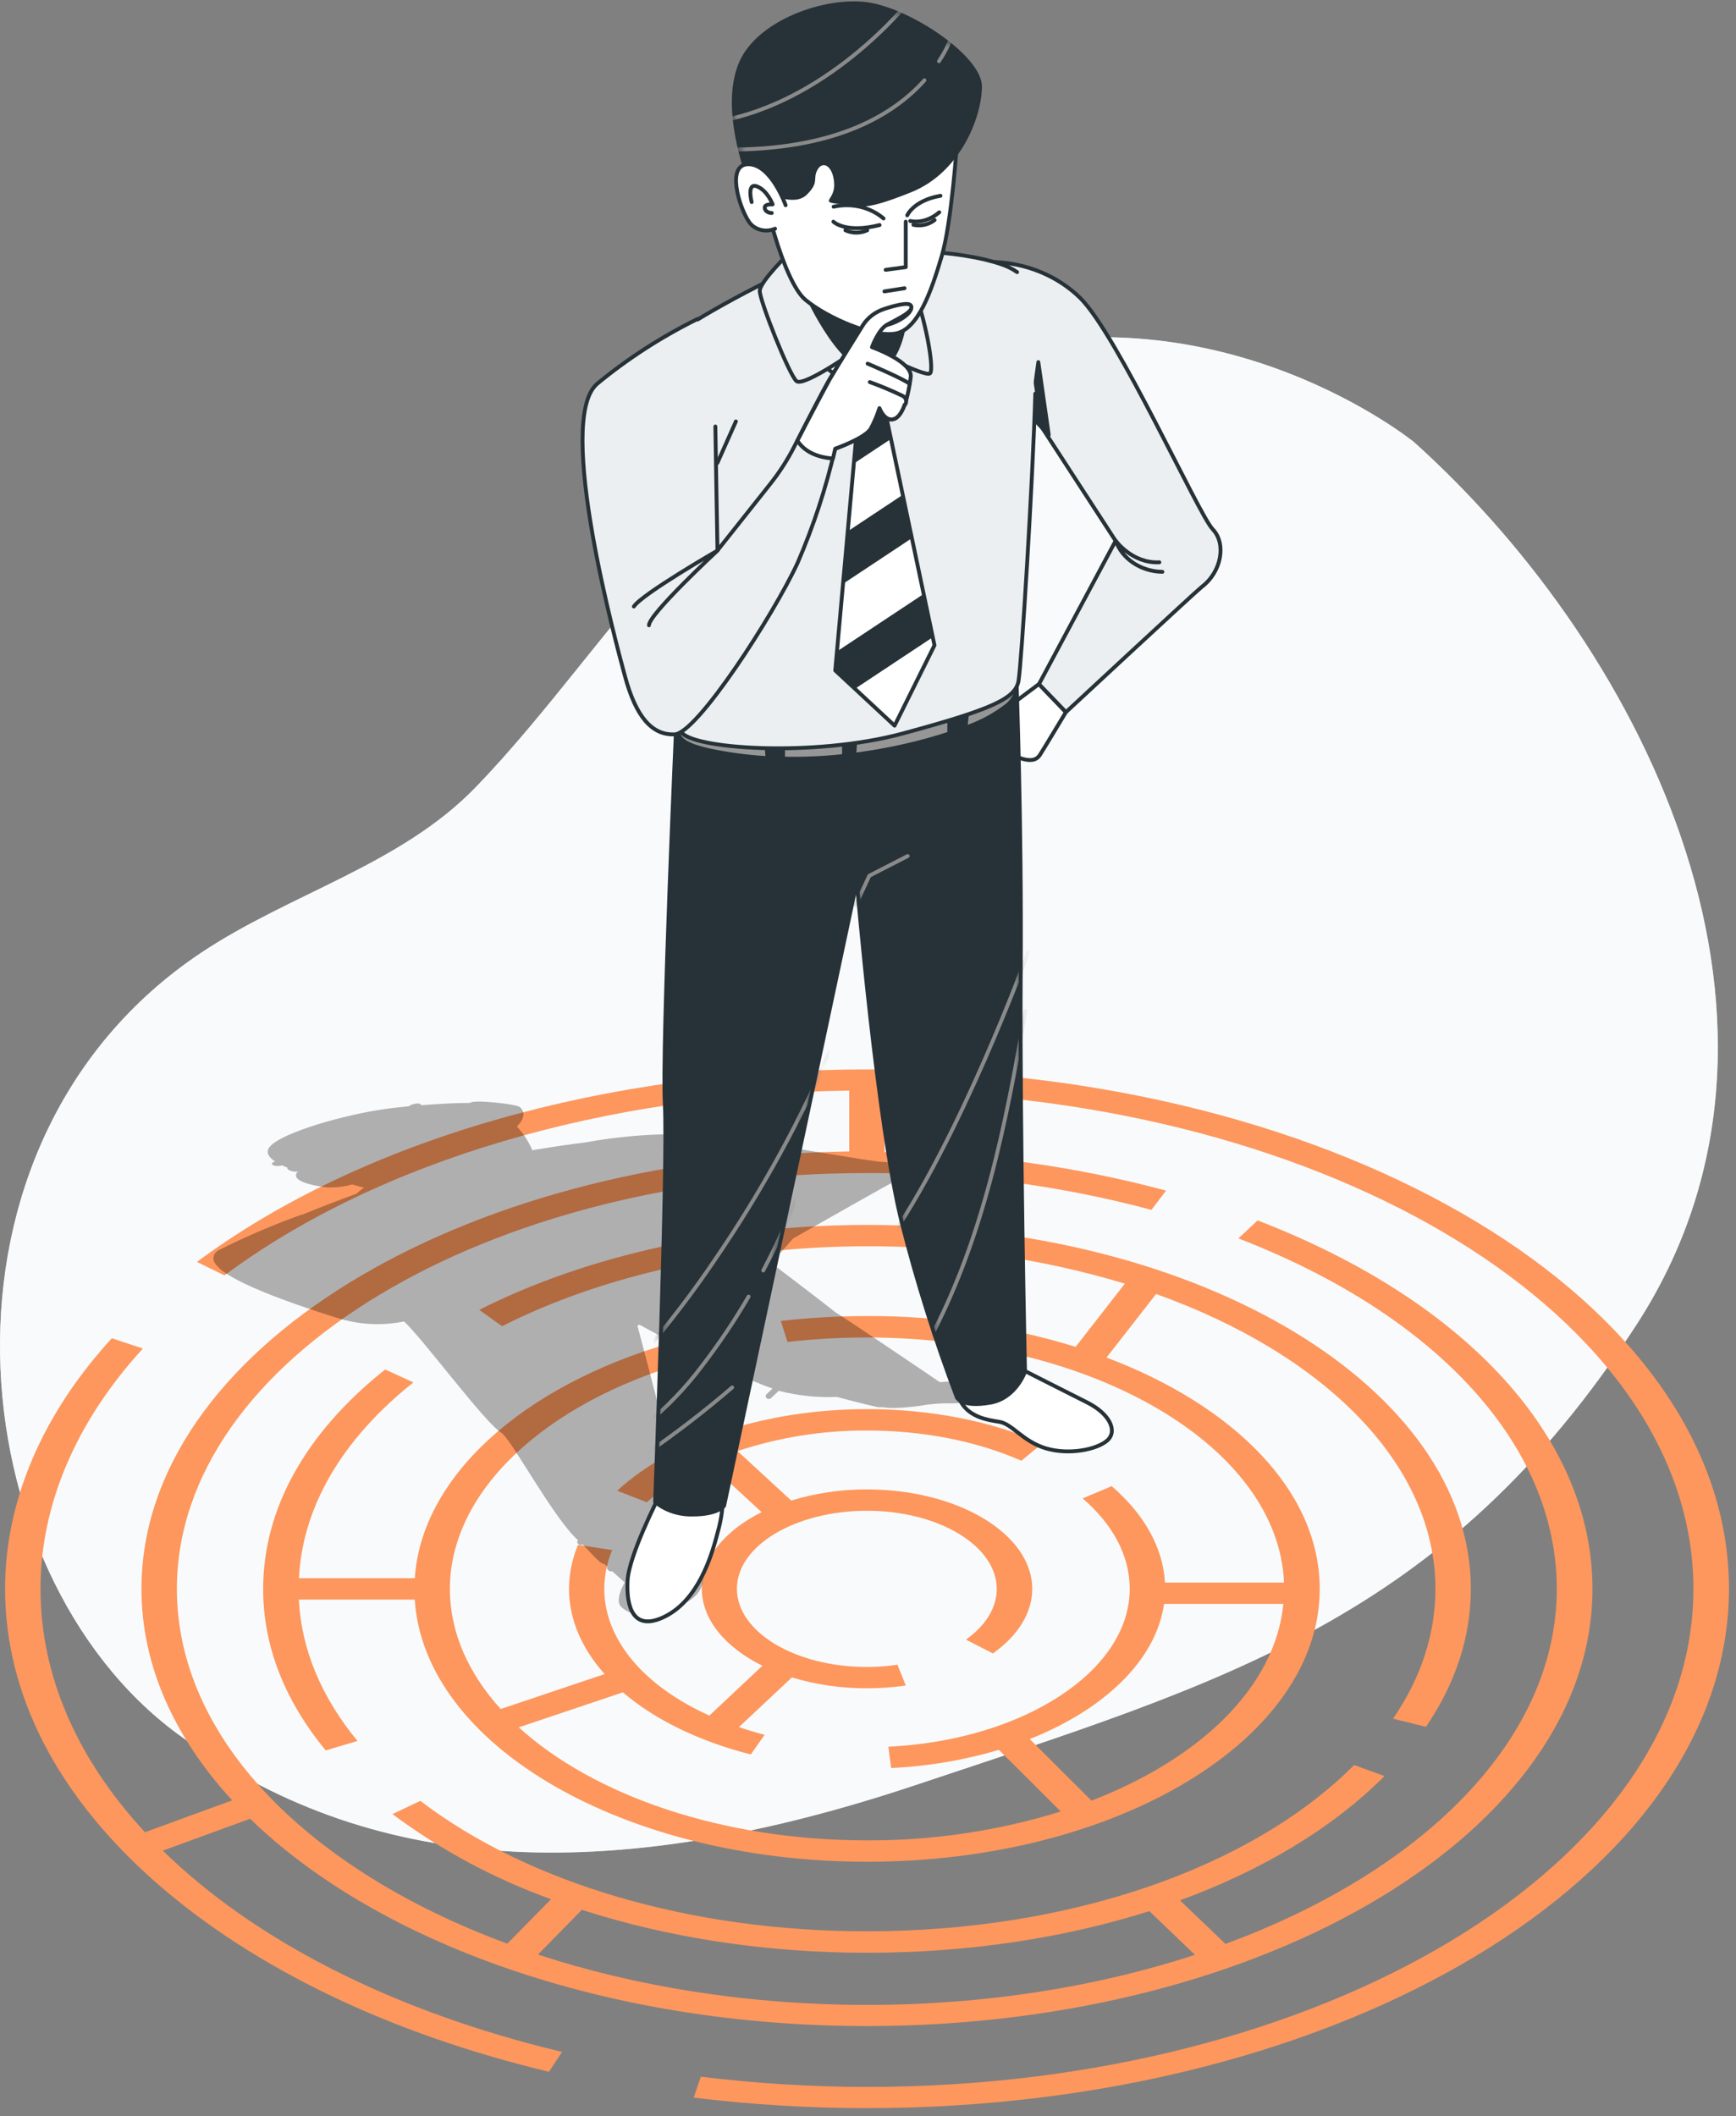 <svg width="206" height="251" viewBox="0 0 206 251" fill="none" xmlns="http://www.w3.org/2000/svg">
<rect x="0" y="0" width="206" height="251" fill="#808080" stroke="none"/>
<path d="M167.817 52.462C167.817 52.462 145.042 33.862 115.422 42.109C85.802 50.357 73.408 75.871 56.415 93.412C47.519 102.601 34.375 105.989 23.808 113.05C-9.964 135.669 -4.981 186.502 21.091 205.682C43.651 222.283 71.841 224.018 108.522 211.774C145.202 199.531 171.456 192.174 194.208 157.105C216.96 122.037 195.87 77.703 167.817 52.462Z" fill="#ECEFF1"/>
<path opacity="0.7" d="M167.817 52.462C167.817 52.462 145.042 33.862 115.422 42.109C85.802 50.357 73.408 75.871 56.415 93.412C47.519 102.601 34.375 105.989 23.808 113.05C-9.964 135.669 -4.981 186.502 21.091 205.682C43.651 222.283 71.841 224.018 108.522 211.774C145.202 199.531 171.456 192.174 194.208 157.105C216.96 122.037 195.87 77.703 167.817 52.462Z" fill="white"/>
<path d="M102.879 126.85C71.885 126.85 42.904 135.179 23.372 149.684L26.637 151.282C44.927 137.682 71.848 129.75 100.774 129.361V136.577C54.27 137.294 16.786 160.288 16.786 188.465C16.786 197.557 20.7 206.111 27.555 213.55L17.202 217.327C9.219 208.718 4.808 198.836 4.808 188.465C4.808 178.491 9.009 168.631 16.955 159.959L13.274 158.735C4.986 167.782 0.602 178.062 0.602 188.465C0.602 201.046 6.858 213.125 18.695 223.46C30.258 233.534 46.32 241.243 65.144 245.746L66.697 243.389C46.493 238.567 30.14 230.091 19.325 219.514L29.683 215.733C44.881 230.484 72.003 240.325 102.879 240.325C150.346 240.325 188.968 217.034 188.968 188.465C188.968 170.695 174.121 154.355 149.237 144.761L146.953 146.893C170.609 156.027 184.734 171.554 184.734 188.451C184.734 206.261 168.979 221.903 145.419 230.575L140.021 225.41C149.78 221.843 158.128 216.843 164.293 210.668L160.69 209.362C148.36 221.693 126.741 229.082 102.852 229.082C82.078 229.082 62.774 223.442 49.877 213.609L46.575 215.18C52.315 219.455 58.655 222.856 65.391 225.273L60.198 230.548C36.697 221.871 20.988 206.252 20.988 188.465C20.988 161.265 57.723 139.143 102.875 139.143C114.271 139.092 125.624 140.56 136.632 143.509L138.368 141.226C127.471 138.303 116.248 136.769 104.966 136.659V129.421C158.096 130.078 200.946 156.31 200.946 188.465C200.946 221.04 156.955 247.541 102.879 247.541C96.288 247.537 89.702 247.133 83.16 246.33L82.32 248.81C89.138 249.643 96.001 250.059 102.87 250.057C159.261 250.057 205.166 222.419 205.166 188.446C205.166 154.474 159.27 126.85 102.879 126.85ZM69.044 226.533C79.296 229.844 90.855 231.63 102.884 231.63C114.913 231.63 126.27 229.89 136.386 226.693L141.797 231.876C130.216 235.662 116.959 237.813 102.879 237.813C88.8 237.813 75.456 235.649 63.842 231.84L69.044 226.533Z" fill="#FD975D"/>
<path d="M169.207 204.828C172.747 199.631 174.537 194.123 174.537 188.465C174.537 164.663 142.391 145.295 102.884 145.295C86.074 145.295 69.729 148.875 56.869 155.369L59.573 157.31C71.679 151.195 87.06 147.829 102.884 147.829C113.246 147.782 123.558 149.275 133.481 152.259L127.64 159.758C119.621 157.295 111.273 156.063 102.884 156.104C99.466 156.103 96.05 156.298 92.654 156.689L93.449 159.178C96.581 158.822 99.731 158.645 102.884 158.648C129.787 158.648 151.707 171.613 152.365 187.72H138.24C138.007 183.61 135.833 179.665 131.92 176.281L128.472 177.733C132.125 180.888 134.057 184.583 134.057 188.465C134.057 198.183 121.475 206.408 105.414 207.189L105.747 209.714C110.081 209.514 114.374 208.792 118.534 207.563L125.873 214.87C118.423 217.178 110.665 218.333 102.866 218.295C85.631 218.295 70.442 212.961 61.559 204.891L73.917 200.736C77.648 203.932 82.84 206.513 89.092 208.106L90.732 205.773C89.681 205.502 88.666 205.197 87.686 204.859L93.97 198.968C96.855 199.836 99.853 200.27 102.866 200.256C104.411 200.258 105.954 200.148 107.483 199.927L106.496 197.466C105.286 197.642 104.065 197.729 102.843 197.726C94.349 197.726 87.444 193.566 87.444 188.451C87.444 183.336 94.39 179.199 102.884 179.199C111.378 179.199 118.279 183.364 118.279 188.478C118.279 190.675 116.977 192.812 114.625 194.484L117.822 196.123C120.831 193.995 122.489 191.278 122.489 188.478C122.489 181.966 113.698 176.669 102.889 176.669C99.839 176.655 96.805 177.1 93.887 177.989L87.517 172.12C92.473 170.478 97.663 169.654 102.884 169.682C109.52 169.682 115.854 170.919 121.201 173.266L123.677 171.216C117.607 168.554 110.433 167.147 102.884 167.147C90.887 167.147 79.803 170.768 73.236 176.824L76.757 178.194C78.916 176.263 81.363 174.68 84.009 173.504L90.376 179.363C86.046 181.532 83.279 184.798 83.279 188.451C83.279 192.104 86.083 195.415 90.471 197.585L84.178 203.494C76.415 200 71.707 194.475 71.707 188.465C71.71 186.883 72.03 185.318 72.647 183.861L68.592 183.245C67.892 184.897 67.529 186.671 67.523 188.465C67.523 192.072 69.03 195.53 71.748 198.571L59.417 202.718C55.572 198.48 53.385 193.625 53.385 188.465C53.385 177.048 64.413 166.498 81.489 161.557L79.662 159.274C61.774 164.453 50.005 175.317 49.22 187.195H35.474C35.898 178.737 40.566 170.732 49.055 163.973L45.703 162.443C36.232 169.983 31.227 178.98 31.227 188.474C31.227 195.201 33.725 201.644 38.652 207.627L42.42 206.504C38.095 201.247 35.757 195.616 35.465 189.739H49.215C50.325 206.997 73.967 220.834 102.884 220.834C132.504 220.834 156.603 206.316 156.603 188.474C156.603 176.911 146.483 166.754 131.303 161.027L137.185 153.488C157.009 160.575 170.331 173.582 170.331 188.465C170.331 193.794 168.646 198.968 165.307 203.864L169.207 204.828ZM129.522 213.587L122.192 206.28C131.084 202.754 137.19 196.89 138.13 190.246H152.287C151.333 200.051 142.483 208.581 129.522 213.587Z" fill="#FD975D"/>
<path opacity="0.3" d="M124.319 163.878C124.253 163.686 124.038 163.087 119.873 163.38L111.522 163.945C110.559 163.28 99.296 155.675 99.259 155.748C98.844 155.415 92.65 150.622 90.73 149.246C91.392 149.232 92.032 149.027 92.553 148.661C92.812 148.388 93.909 147.132 94.102 146.905C97.977 144.705 105.335 140.536 105.795 140.317C107.069 139.705 107.225 139.14 107.128 138.775C106.988 138.21 106.187 137.877 104.905 137.837C104.12 137.837 101.297 137.345 98.029 136.813C92.346 135.883 84.558 134.613 80.875 134.526C77.023 134.494 73.179 134.826 69.405 135.517C67.752 135.716 65.603 136.022 63.166 136.434C62.737 135.411 62.118 134.46 61.335 133.622C62.343 132.645 62.276 131.774 61.661 131.295C61.217 130.95 56.052 130.391 55.793 130.823C53.948 130.823 51.88 130.95 49.917 131.103C50.161 130.93 49.354 130.677 48.487 131.222C47.234 131.342 46.064 131.482 45.063 131.641C39.75 132.479 32.518 134.699 31.837 136.295C31.6 136.853 32 137.352 32.644 137.771C31.829 137.99 32.459 138.509 33.482 138.229C33.706 138.338 33.936 138.435 34.171 138.522C33.793 138.595 34.675 139.107 35.401 138.954C35.31 139.007 35.236 139.08 35.186 139.166C35.137 139.253 35.114 139.349 35.119 139.446C35.171 140.43 38.557 140.816 38.587 140.816C38.818 140.84 39.051 140.851 39.284 140.849C40.138 140.838 40.986 140.719 41.803 140.497C42.255 140.63 42.722 140.756 43.196 140.882C42.867 141.097 42.56 141.338 42.277 141.6C40.454 142.265 38.061 143.182 35.89 144.073H35.786C32.45 145.273 29.203 146.663 26.064 148.235C25.829 148.33 25.632 148.487 25.499 148.686C25.367 148.884 25.305 149.115 25.323 149.345C25.501 150.954 30.34 153.268 39.691 156.226L39.839 156.273C41.431 156.792 43.11 157.062 44.804 157.071C45.864 157.067 46.92 156.958 47.953 156.745C50.391 159.058 57.49 168.712 59.505 169.962C60.661 170.686 65.685 180.107 68.597 182.706C68.271 182.946 68.775 183.438 69.123 183.178C69.82 183.843 71.302 185.652 71.65 185.465L72.094 185.871C71.85 185.977 72.324 186.536 72.643 186.37L74.125 187.699C73.68 188.497 73.036 189.94 73.725 190.618C74.071 190.934 74.489 191.179 74.951 191.338C75.412 191.496 75.906 191.563 76.4 191.535C77.588 191.497 78.758 191.256 79.845 190.824C82.439 189.867 83.624 188.557 83.372 186.908C83.338 186.677 83.263 186.453 83.15 186.243C83.185 186.205 83.21 186.16 83.223 186.111C83.236 186.063 83.236 186.013 83.224 185.964L80.49 177.089C80.779 176.484 75.636 157.237 75.636 157.237C75.724 157.221 75.802 157.179 75.859 157.117C78.726 158.699 86.462 162.848 91.664 164.703C91.442 164.922 91.212 165.142 90.967 165.368C90.933 165.399 90.905 165.435 90.886 165.476C90.868 165.516 90.858 165.56 90.858 165.604C90.858 165.648 90.868 165.691 90.886 165.732C90.905 165.772 90.933 165.809 90.967 165.84C91.001 165.872 91.041 165.897 91.085 165.914C91.13 165.932 91.178 165.94 91.227 165.94C91.275 165.94 91.323 165.932 91.368 165.914C91.413 165.897 91.453 165.872 91.486 165.84C91.805 165.56 92.109 165.268 92.405 164.969C94.645 165.547 96.975 165.794 99.304 165.7C102.142 166.458 104.105 166.903 104.15 166.91C104.334 166.929 104.521 166.929 104.705 166.91C105.16 166.981 105.622 167.015 106.084 167.01C107.377 166.978 108.666 166.851 109.937 166.631L110.278 166.584C111.064 166.491 111.856 166.449 112.649 166.458C114.009 166.461 115.367 166.388 116.717 166.239C119.784 165.886 122.978 165.055 123.927 164.53C124.386 164.304 124.371 164.025 124.319 163.878ZM93.102 141.022L89.397 146.261L87.655 147.078L87.485 146.959C87.492 146.903 87.492 146.848 87.485 146.792C87.263 146.261 83.439 142.292 80.683 139.666H81.075L93.102 141.022Z" fill="black"/>
<path d="M123.281 81.143L118.679 84.586C118.679 84.586 117.783 85.85 118.42 86.541C118.912 87.114 119.342 87.729 119.702 88.376C119.702 88.376 120.443 89.752 121.236 89.985C122.029 90.218 122.903 90.331 123.414 89.526C123.926 88.722 126.482 84.473 126.482 84.473L123.281 81.143Z" fill="white" stroke="#263238" stroke-width="0.457" stroke-linecap="round" stroke-linejoin="round"/>
<path d="M78.128 177.669C78.128 177.669 74.623 184.497 74.468 187.502C74.312 190.507 75.083 193.652 78.914 191.737C82.745 189.822 84.36 184.923 85.16 181.765C85.627 180.162 85.832 178.507 85.768 176.852L78.128 177.669Z" fill="white" stroke="#263238" stroke-width="0.457" stroke-linecap="round" stroke-linejoin="round"/>
<path d="M120.6 162.102C120.6 162.102 126.231 164.968 128.973 166.337C131.715 167.707 132.626 169.748 131.411 170.845C130.196 171.942 126.846 172.62 124.105 171.795C121.363 170.971 120.148 168.93 118.622 168.657C117.095 168.385 113.901 168.112 113.435 164.422C112.968 160.733 120.6 162.102 120.6 162.102Z" fill="white" stroke="#263238" stroke-width="0.457" stroke-linecap="round" stroke-linejoin="round"/>
<path d="M80.302 84.581C80.302 84.581 78.509 124.424 78.894 131.079C79.279 137.734 77.738 178.155 77.738 178.155C78.959 179.158 80.567 179.692 82.221 179.644C85.185 179.644 85.926 178.614 85.926 178.614L101.672 104.592C101.672 104.592 104.103 133.525 107.044 145.146C108.811 152.113 110.98 158.992 113.543 165.756C113.543 165.756 114.084 166.986 117.537 166.374C120.545 165.843 121.634 162.698 121.634 162.698C121.634 162.698 120.997 133.446 121.123 115.396C121.249 97.346 120.612 80.492 120.612 80.492C120.612 80.492 107.044 84.481 97.323 85.545C91.632 86.174 85.86 85.847 80.302 84.581Z" fill="#263238"/>
<mask id="mask0_1859_2245" style="mask-type:luminance" maskUnits="userSpaceOnUse" x="77" y="80" width="45" height="100">
<path d="M80.31 84.589C80.31 84.589 78.517 124.432 78.902 131.087C79.287 137.741 77.746 178.163 77.746 178.163C78.966 179.165 80.575 179.7 82.229 179.652C85.193 179.652 85.934 178.622 85.934 178.622L101.68 104.6C101.68 104.6 104.11 133.533 107.052 145.154C108.819 152.121 110.988 159 113.551 165.764C113.551 165.764 114.092 166.994 117.545 166.382C120.553 165.85 121.642 162.706 121.642 162.706C121.642 162.706 121.005 133.453 121.131 115.403C121.257 97.353 120.62 80.5 120.62 80.5C120.62 80.5 107.052 84.489 97.33 85.553C91.639 86.181 85.868 85.855 80.31 84.589Z" fill="white"/>
</mask>
<g mask="url(#mask0_1859_2245)">
<path d="M98.919 123.715C95.136 132.66 90.422 141.265 84.84 149.417C82.269 153.23 79.461 156.91 76.43 160.44" stroke="#8A8A8A" stroke-width="0.457" stroke-linecap="round" stroke-linejoin="round"/>
<path d="M88.829 153.799C87.191 156.615 85.362 159.34 83.353 161.956C81.379 164.604 79.047 167.023 76.41 169.156" stroke="#8A8A8A" stroke-width="0.457" stroke-linecap="round" stroke-linejoin="round"/>
<path d="M95.342 140.062C93.98 143.687 92.387 147.239 90.57 150.7" stroke="#8A8A8A" stroke-width="0.457" stroke-linecap="round" stroke-linejoin="round"/>
<path d="M122.019 112.928C122.019 112.928 113.868 135.399 105.109 147.652" stroke="#8A8A8A" stroke-width="0.457" stroke-linecap="round" stroke-linejoin="round"/>
<path d="M121.683 119.924C119.357 133.34 116.734 146.876 110.176 159.149" stroke="#8A8A8A" stroke-width="0.457" stroke-linecap="round" stroke-linejoin="round"/>
<path d="M101.527 107.378L103.158 103.875L107.707 101.541" stroke="#8A8A8A" stroke-width="0.457" stroke-linecap="round" stroke-linejoin="round"/>
<path d="M119.621 79.043C119.621 79.043 114.285 83.65 100.948 84.933C87.61 86.216 81.46 84.933 81.46 84.933C81.46 84.933 79.778 85.658 80.823 86.768C80.823 86.768 80.022 87.879 84.327 88.803C86.464 89.251 88.637 89.544 90.826 89.68L90.692 87.686L93.153 87.313V89.76C95.415 89.799 97.678 89.699 99.925 89.461V87.313L101.77 87.134L101.622 89.261L102.363 89.155C105.788 88.665 109.154 87.891 112.418 86.841V83.637L115.086 83.451L114.841 85.971C116.505 85.366 118.043 84.514 119.391 83.451C120.07 82.892 120.475 82.115 120.518 81.289C120.561 80.464 120.239 79.656 119.621 79.043Z" fill="#969696"/>
<path d="M86.882 164.574C83.588 167.401 80.125 170.064 76.508 172.552" stroke="#8A8A8A" stroke-width="0.457" stroke-linecap="round" stroke-linejoin="round"/>
</g>
<path d="M80.302 84.581C80.302 84.581 78.509 124.424 78.894 131.079C79.279 137.734 77.738 178.155 77.738 178.155C78.959 179.158 80.567 179.692 82.221 179.644C85.185 179.644 85.926 178.614 85.926 178.614L101.672 104.592C101.672 104.592 104.103 133.525 107.044 145.146C108.811 152.113 110.98 158.992 113.543 165.756C113.543 165.756 114.084 166.986 117.537 166.374C120.545 165.843 121.634 162.698 121.634 162.698C121.634 162.698 120.997 133.446 121.123 115.396C121.249 97.346 120.612 80.492 120.612 80.492C120.612 80.492 107.044 84.481 97.323 85.545C91.632 86.174 85.86 85.847 80.302 84.581Z" stroke="#263238" stroke-width="0.457" stroke-linecap="round" stroke-linejoin="round"/>
<path d="M117.918 31.076C119.853 31.142 121.754 31.552 123.512 32.281C125.27 33.01 126.849 34.044 128.158 35.324C132.604 39.692 142.237 61.047 143.897 62.768C145.557 64.49 144.942 67.848 142.6 69.616C141.859 70.195 126.491 84.468 126.491 84.468L123.29 81.144L132.382 64.151L121.504 47.418" fill="#ECEFF1"/>
<path d="M117.918 31.076C119.853 31.142 121.754 31.552 123.512 32.281C125.27 33.01 126.849 34.044 128.158 35.324C132.604 39.692 142.237 61.047 143.897 62.768C145.557 64.49 144.942 67.848 142.6 69.616C141.859 70.195 126.491 84.468 126.491 84.468L123.29 81.144L132.382 64.151L121.504 47.418" stroke="#263238" stroke-width="0.457" stroke-linecap="round" stroke-linejoin="round"/>
<path d="M122.805 45.914L123.212 42.949L124.45 51.585L122.938 49.983L122.805 45.914Z" fill="#263238" stroke="#263238" stroke-width="0.457" stroke-linecap="round" stroke-linejoin="round"/>
<path d="M137.57 66.698C134.339 66.857 132.383 64.125 132.383 64.125C132.76 65.186 133.498 66.114 134.493 66.778C135.489 67.442 136.692 67.81 137.933 67.828" stroke="#263238" stroke-width="0.457" stroke-linecap="round" stroke-linejoin="round"/>
<path d="M122.85 46.692C122.569 56.923 121.205 78.942 120.857 80.791C120.472 82.858 117.789 84.115 107.163 86.994C96.538 89.872 81.829 88.829 80.806 86.761C79.784 84.693 77.731 74.595 77.731 69.768C77.731 64.941 72.619 46.233 77.094 41.985C81.57 37.737 93.855 32.013 93.855 32.013C103.71 28.562 114.462 29.825 118.812 31.348C119.49 31.567 120.125 31.881 120.694 32.278" fill="#ECEFF1"/>
<path d="M122.85 46.692C122.569 56.923 121.205 78.942 120.857 80.791C120.472 82.858 117.789 84.115 107.163 86.994C96.538 89.872 81.829 88.829 80.806 86.761C79.784 84.693 77.731 74.595 77.731 69.768C77.731 64.941 72.619 46.233 77.094 41.985C81.57 37.737 93.855 32.013 93.855 32.013C103.71 28.562 114.462 29.825 118.812 31.348C119.49 31.567 120.125 31.881 120.694 32.278" stroke="#263238" stroke-width="0.457" stroke-linecap="round" stroke-linejoin="round"/>
<path d="M97.84 43.474L102.063 46.691L99.114 79.527L106.154 86.076L110.889 76.542L104.494 46.233L107.562 41.752L102.701 37.623L97.84 43.474Z" fill="white" stroke="#263238" stroke-width="0.457" stroke-linecap="round" stroke-linejoin="round"/>
<path d="M109.606 70.453L99.321 77.267L99.113 79.528L101.455 81.702L110.687 75.585L109.606 70.453Z" fill="#263238"/>
<path d="M105.714 52.072L104.632 46.94L101.86 48.768L101.305 54.99L105.714 52.072Z" fill="#263238"/>
<path d="M107.127 58.693L100.599 63.021L100.043 69.244L108.209 63.833L107.127 58.693Z" fill="#263238"/>
<path d="M93.861 29.811C93.861 29.811 90.156 33.375 90.156 34.518C90.156 35.662 93.609 44.398 94.506 45.202C95.402 46.007 102.434 40.954 102.434 40.954C102.434 40.954 109.844 44.856 110.37 44.278C110.896 43.7 109.733 37.39 108.325 34.179C106.917 30.968 99.367 26.6 93.861 29.811Z" fill="#ECEFF1" stroke="#263238" stroke-width="0.457" stroke-linecap="round" stroke-linejoin="round"/>
<path d="M95.527 34.519C95.527 34.519 99.366 43.361 103.204 43.826C107.042 44.291 107.813 36.712 107.554 34.519C107.294 32.325 98.825 29.24 95.527 34.519Z" fill="#263238" stroke="#263238" stroke-width="0.457" stroke-linecap="round" stroke-linejoin="round"/>
<path d="M113.58 16.611C113.58 16.611 112.965 26.284 111.735 30.426C110.505 34.568 108.964 38.989 106.348 39.547C103.732 40.106 98.197 37.746 95.567 35.558C92.936 33.371 90.18 22.435 90.18 19.257C90.18 16.079 99.879 13.313 105.266 13.18C106.852 13.147 108.425 13.438 109.865 14.033C111.306 14.627 112.577 15.509 113.58 16.611Z" fill="white" stroke="#263238" stroke-width="0.457" stroke-linecap="round" stroke-linejoin="round"/>
<path d="M107.48 26.295V31.687L105.094 32.006" stroke="#263238" stroke-width="0.457" stroke-linecap="round" stroke-linejoin="round"/>
<path d="M98.891 26.295C98.891 26.295 100.306 27.724 104.374 26.694" stroke="#263238" stroke-width="0.457" stroke-linecap="round" stroke-linejoin="round"/>
<path d="M108.012 26.212C108.012 26.212 109.686 26.691 111.457 25.182" stroke="#263238" stroke-width="0.457" stroke-linecap="round" stroke-linejoin="round"/>
<path d="M107.656 25.543C107.656 25.543 108.397 23.781 111.598 23.223" stroke="#263238" stroke-width="0.457" stroke-linecap="round" stroke-linejoin="round"/>
<path d="M104.846 25.916C104.07 25.252 103.119 24.776 102.083 24.532C101.046 24.288 99.957 24.284 98.918 24.52" stroke="#263238" stroke-width="0.457" stroke-linecap="round" stroke-linejoin="round"/>
<path d="M104.949 34.564L107.335 34.191" stroke="#263238" stroke-width="0.457" stroke-linecap="round" stroke-linejoin="round"/>
<path d="M100.316 27.312C100.717 27.498 101.162 27.596 101.613 27.596C102.064 27.596 102.509 27.498 102.91 27.312" stroke="#263238" stroke-width="0.457" stroke-linecap="round" stroke-linejoin="round"/>
<path d="M108.387 26.667C108.825 26.761 109.283 26.759 109.72 26.66C110.157 26.562 110.562 26.37 110.899 26.102" stroke="#263238" stroke-width="0.457" stroke-linecap="round" stroke-linejoin="round"/>
<path d="M90.961 22.819C90.961 22.819 94.192 24.614 95.733 23.098C97.275 21.582 96.393 21.237 97.008 20.133C97.623 19.029 98.838 19.641 98.986 21.715C99.135 23.79 97.119 23.922 99.579 24.202C102.039 24.481 102.284 25.152 108.137 22.799C113.991 20.445 116.518 13.844 116.518 10.247C116.518 6.65 108.049 0.993 102.973 0.275C97.897 -0.443 89.879 2.382 87.723 7.355C85.567 12.328 88.034 19.235 88.19 20.067C88.346 20.898 88.346 22.413 90.961 22.819Z" fill="#263238"/>
<mask id="mask1_1859_2245" style="mask-type:luminance" maskUnits="userSpaceOnUse" x="86" y="0" width="31" height="25">
<path d="M90.934 22.821C90.934 22.821 94.165 24.616 95.706 23.1C97.247 21.584 96.365 21.239 96.981 20.135C97.596 19.031 98.811 19.643 98.959 21.717C99.107 23.791 97.092 23.924 99.552 24.204C102.012 24.483 102.256 25.154 108.11 22.801C113.964 20.447 116.491 13.846 116.491 10.249C116.491 6.652 108.021 0.995 102.945 0.277C97.87 -0.441 89.852 2.384 87.696 7.357C85.54 12.33 88.007 19.238 88.163 20.069C88.318 20.899 88.318 22.415 90.934 22.821Z" fill="white"/>
</mask>
<g mask="url(#mask1_1859_2245)">
<path d="M109.699 9.521C106.053 13.604 99.088 17.885 85.898 17.739" stroke="#8A8A8A" stroke-width="0.457" stroke-linecap="round" stroke-linejoin="round"/>
<path d="M113.549 2.322C113.161 4.066 112.441 5.737 111.422 7.262" stroke="#8A8A8A" stroke-width="0.457" stroke-linecap="round" stroke-linejoin="round"/>
<path d="M108.013 -0.012C108.013 -0.012 97.928 12.846 83.945 14.575" stroke="#8A8A8A" stroke-width="0.457" stroke-linecap="round" stroke-linejoin="round"/>
</g>
<path d="M93.224 24.341C93.224 24.341 91.542 19.534 88.845 19.481C86.147 19.428 87.681 24.52 88.845 26.262C89.145 26.737 89.636 27.09 90.217 27.251C90.798 27.412 91.426 27.367 91.972 27.126" fill="white"/>
<path d="M93.224 24.341C93.224 24.341 91.542 19.534 88.845 19.481C86.147 19.428 87.681 24.52 88.845 26.262C89.145 26.737 89.636 27.09 90.217 27.251C90.798 27.412 91.426 27.367 91.972 27.126" stroke="#263238" stroke-width="0.457" stroke-linecap="round" stroke-linejoin="round"/>
<path d="M89.195 23.97C89.195 23.97 88.572 21.643 89.817 22.108C91.062 22.574 91.684 24.242 91.684 24.242C91.684 24.242 90.647 24.149 90.751 24.708C90.855 25.266 91.581 25.266 91.581 25.266" stroke="#263238" stroke-width="0.457" stroke-linecap="round" stroke-linejoin="round"/>
<path d="M82.739 37.852C78.443 39.98 74.448 42.562 70.838 45.544C65.844 49.912 73.269 76.891 74.165 80.222C75.462 85.028 77.366 87.222 80.049 87.109C82.731 86.996 91.823 72.875 94.639 66.785C96.539 62.388 98.027 57.856 99.085 53.236C99.085 53.236 102.671 51.973 103.308 50.83C103.728 50.054 104.07 49.246 104.331 48.416C104.331 48.416 104.976 50.138 106.124 49.679C107.273 49.221 107.791 46.581 108.043 44.74C108.295 42.898 103.056 41.296 103.056 41.296C103.056 41.296 103.694 38.889 105.227 38.544C106.761 38.198 108.555 36.935 108.043 36.243C107.532 35.552 103.182 37.972 103.182 37.972C103.182 37.972 99.729 42.792 98.448 44.972C97.61 46.402 95.572 50.378 94.261 52.95C93.463 54.524 92.498 56.025 91.378 57.431L85.139 65.29C85.139 65.29 84.887 51.169 84.887 50.59" fill="#ECEFF1"/>
<path d="M82.739 37.852C78.443 39.98 74.448 42.562 70.838 45.544C65.844 49.912 73.269 76.891 74.165 80.222C75.462 85.028 77.366 87.222 80.049 87.109C82.731 86.996 91.823 72.875 94.639 66.785C96.539 62.388 98.027 57.856 99.085 53.236C99.085 53.236 102.671 51.973 103.308 50.83C103.728 50.054 104.07 49.246 104.331 48.416C104.331 48.416 104.976 50.138 106.124 49.679C107.273 49.221 107.791 46.581 108.043 44.74C108.295 42.898 103.056 41.296 103.056 41.296C103.056 41.296 103.694 38.889 105.227 38.544C106.761 38.198 108.555 36.935 108.043 36.243C107.532 35.552 103.182 37.972 103.182 37.972C103.182 37.972 99.729 42.792 98.448 44.972C97.61 46.402 95.572 50.378 94.261 52.95C93.463 54.524 92.498 56.025 91.378 57.431L85.139 65.29C85.139 65.29 84.887 51.169 84.887 50.59" stroke="#263238" stroke-width="0.457" stroke-linecap="round" stroke-linejoin="round"/>
<path d="M85.125 54.917L87.326 49.984" stroke="#263238" stroke-width="0.457" stroke-linecap="round" stroke-linejoin="round"/>
<path d="M77.008 74.168C77.008 72.839 85.159 65.293 85.159 65.293C85.159 65.293 76.178 70.465 75.215 71.941" stroke="#263238" stroke-width="0.457" stroke-linecap="round" stroke-linejoin="round"/>
<path d="M103.335 50.825C103.755 50.049 104.097 49.242 104.358 48.411C104.358 48.411 105.002 50.133 106.151 49.675C107.299 49.216 107.818 46.577 108.07 44.735C108.322 42.894 103.468 41.178 103.468 41.178C103.468 41.178 104.209 39.111 105.254 38.519C106.603 37.768 108.581 36.91 108.07 36.219C107.781 35.826 106.24 36.219 104.973 36.631C103.86 36.986 102.932 37.696 102.364 38.625C101.253 40.4 99.356 43.465 98.474 44.961C97.733 46.291 95.925 49.728 94.621 52.274C95.184 53.152 96.37 54.202 98.837 54.388C99.015 53.65 99.112 53.218 99.112 53.218C99.112 53.218 102.698 51.968 103.335 50.825Z" fill="white" stroke="#263238" stroke-width="0.457" stroke-linecap="round" stroke-linejoin="round"/>
<path d="M103.211 45.32C104.521 45.795 105.803 46.332 107.049 46.929C107.152 46.972 107.244 47.034 107.319 47.109C107.394 47.185 107.452 47.274 107.488 47.37C107.524 47.467 107.538 47.569 107.528 47.67C107.519 47.771 107.487 47.87 107.435 47.96" fill="white"/>
<path d="M103.211 45.32C104.521 45.795 105.803 46.332 107.049 46.929C107.152 46.972 107.244 47.034 107.319 47.109C107.394 47.185 107.452 47.274 107.488 47.37C107.524 47.467 107.538 47.569 107.528 47.67C107.519 47.771 107.487 47.87 107.435 47.96" stroke="#263238" stroke-width="0.457" stroke-linecap="round" stroke-linejoin="round"/>
<path d="M102.957 43.135C102.957 43.135 107.307 44.97 107.944 45.541L102.957 43.135Z" fill="white"/>
<path d="M102.957 43.135C102.957 43.135 107.307 44.97 107.944 45.541" stroke="#263238" stroke-width="0.457" stroke-linecap="round" stroke-linejoin="round"/>
</svg>
